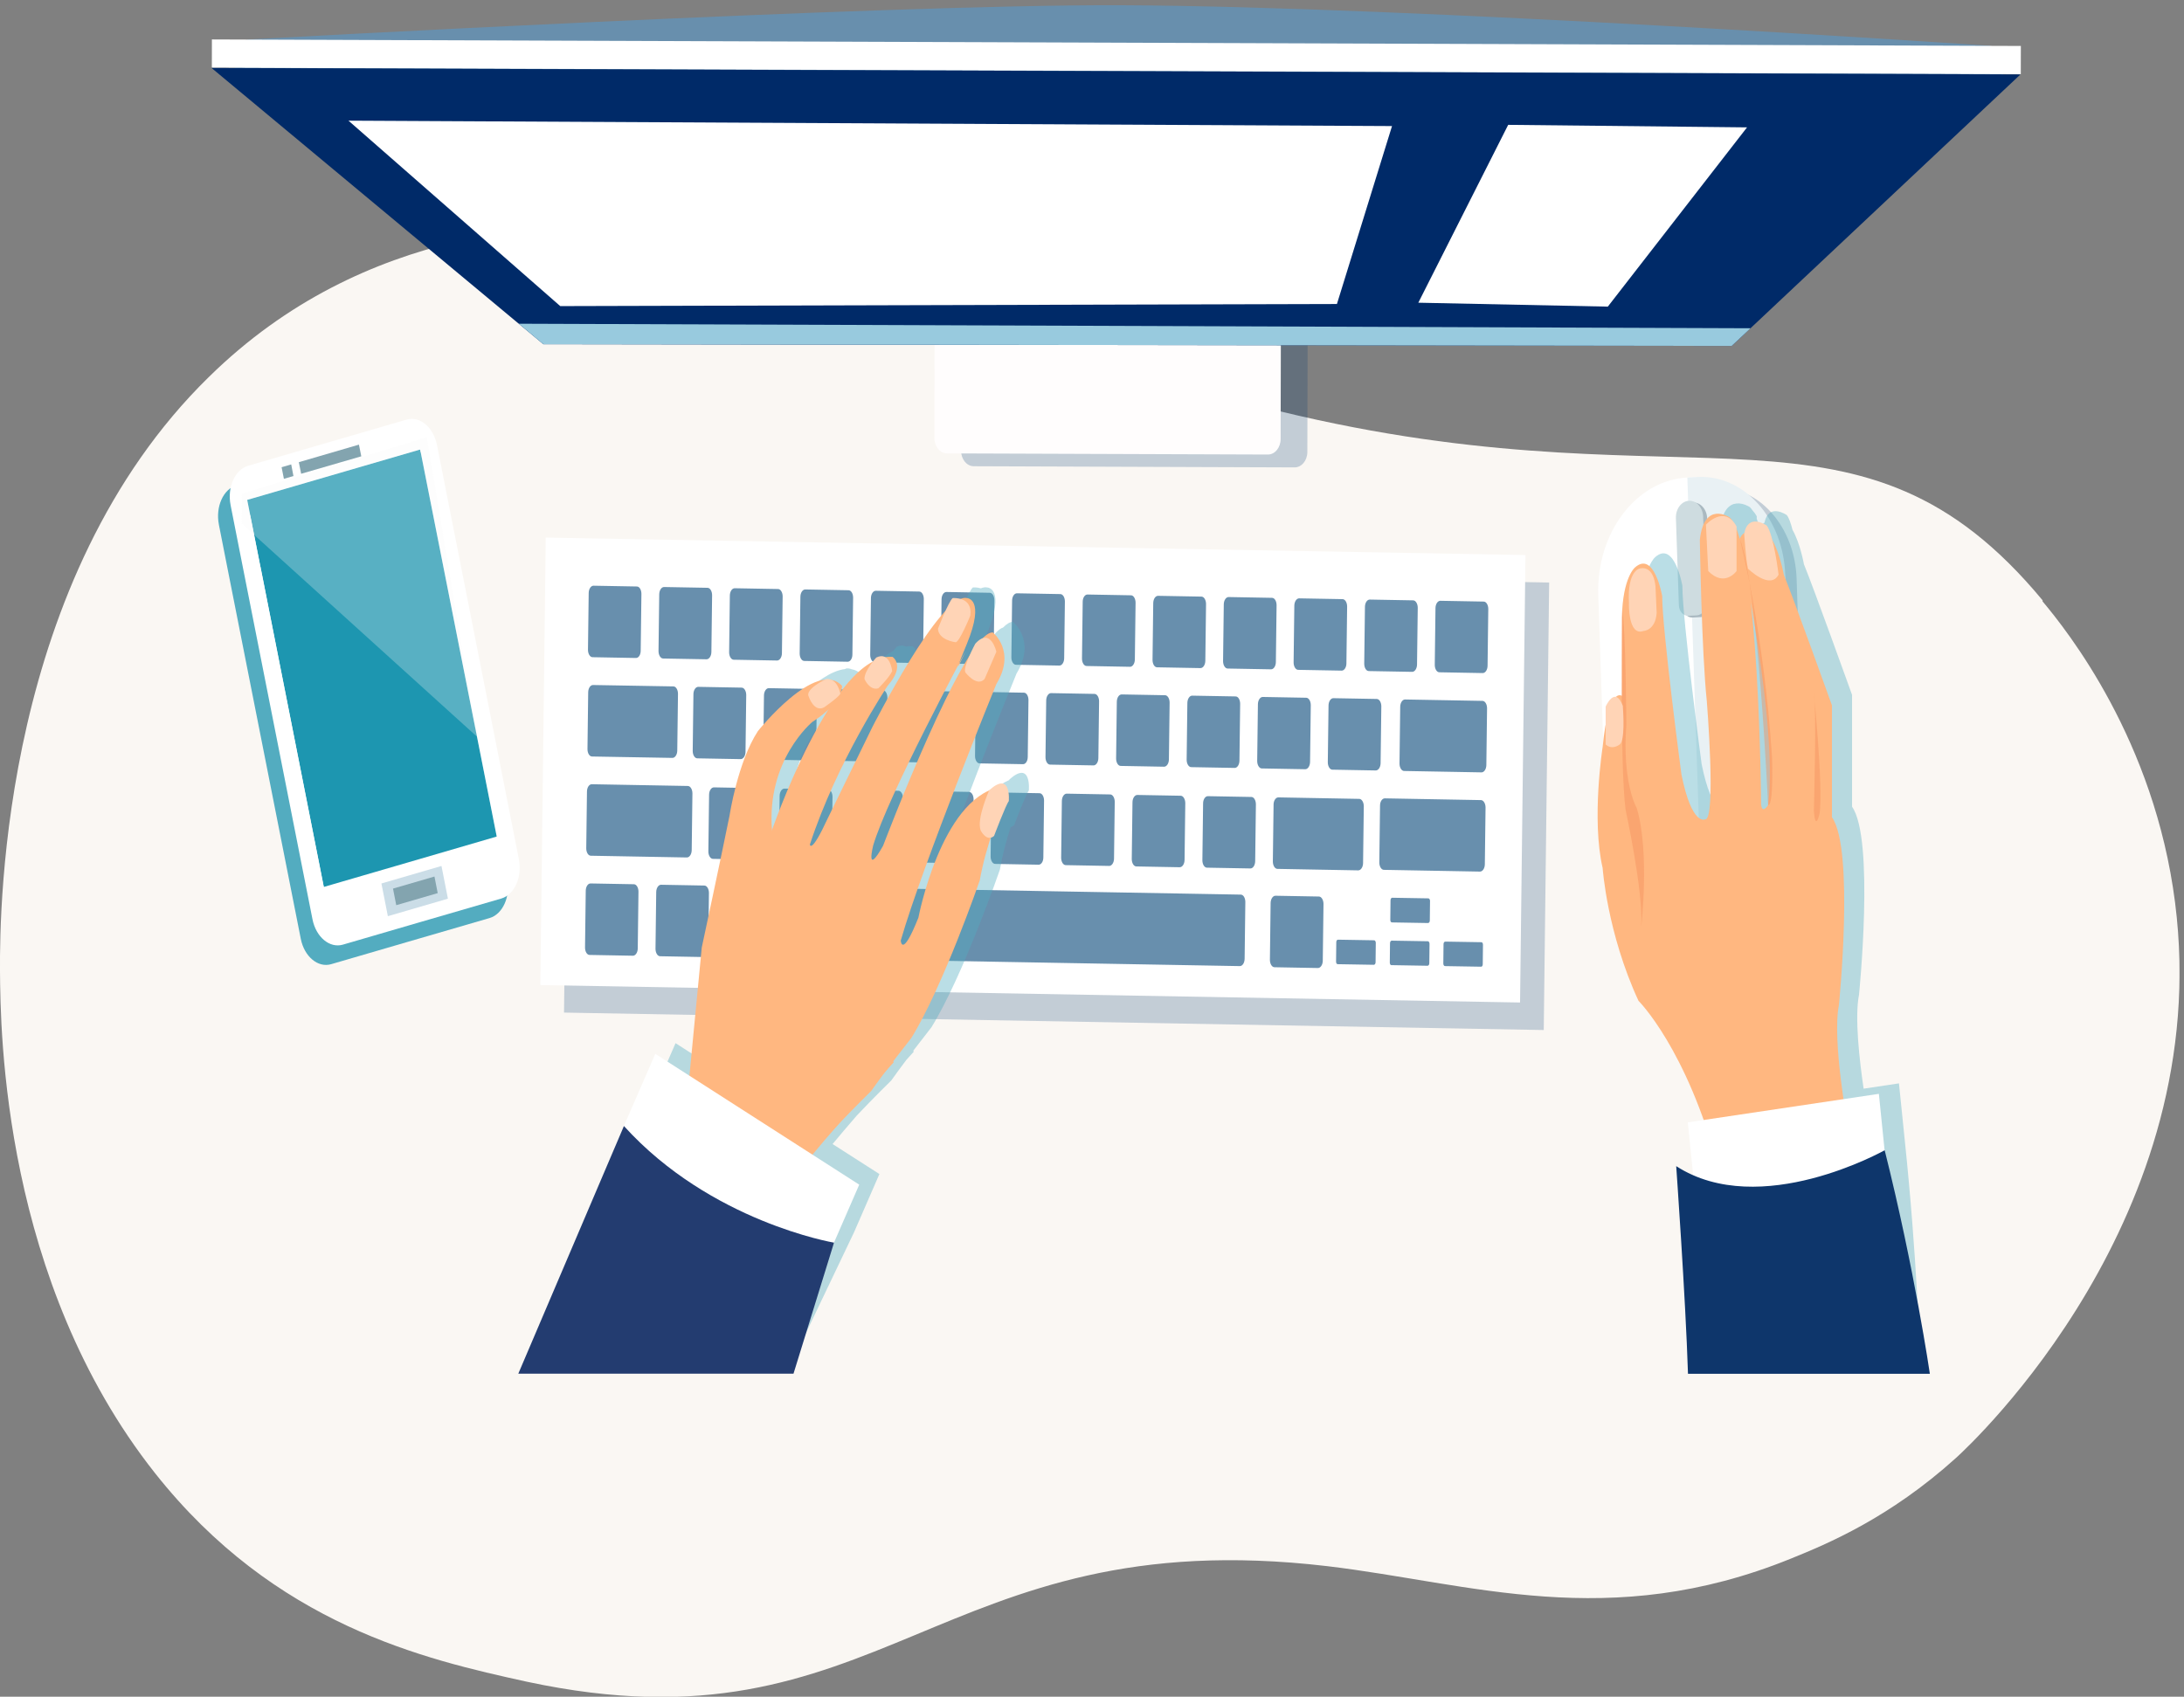 <svg width="314" height="244" viewBox="0 0 314 244" fill="none" xmlns="http://www.w3.org/2000/svg">
<rect x="0" y="0" width="314" height="244" fill="#808080" stroke="none"/>
<g clip-path="url(#clip0_7_6825)">
<path d="M293.668 86.329C267.465 54.703 244.174 73.017 186.707 59.781C139.619 48.931 134.872 32.002 95.315 32.002C80.316 32.002 52.594 32.002 30 54.241C0.443 83.174 -0.063 130.114 -2.24302e-05 139.656C0.063 148.505 0.443 184.21 22.278 211.835C39.556 233.689 61.012 238.613 75.759 241.845C127.087 252.849 134.555 218.606 190.821 225.224C211.517 227.687 231.263 234.766 257.465 224.147C262.782 221.992 271.643 218.299 281.199 209.68C283.668 207.449 318.477 174.899 312.718 129.806C309.743 106.413 297.212 90.715 293.668 86.483V86.329Z" fill="#FAF7F3"/>
</g>
<g clip-path="url(#clip1_7_6825)">
<path opacity="0.22" d="M242.129 70.375C235.932 70.688 231.109 77.032 231.367 84.555L232.472 117.404C232.71 124.463 237.616 129.955 243.441 129.666L249.214 129.378C255.09 129.089 259.655 123.071 259.408 115.937L258.302 83.201C258.044 75.678 252.818 69.823 246.622 70.136L242.129 70.362V70.375Z" fill="#02376E"/>
<path d="M242.645 68.669C235.24 69.033 229.488 76.619 229.787 85.608L230.717 113.166C231.006 121.692 236.934 128.325 243.957 127.974L245.362 127.898C252.436 127.547 257.941 120.301 257.652 111.7L256.733 84.267C256.433 75.277 250.185 68.293 242.78 68.657H242.645V68.669Z" fill="white"/>
<path d="M242.594 68.669L244.587 127.936L249.534 127.685C254.306 127.447 258.013 122.557 257.817 116.777L256.671 82.674C256.402 74.562 250.763 68.268 244.091 68.594L242.594 68.669Z" fill="#E9F1F4"/>
<path d="M241.53 74.75L241.953 87.288C241.984 88.166 242.594 88.843 243.317 88.805L244.525 88.743C245.3 88.705 245.899 87.915 245.868 86.975L245.444 74.55C245.403 73.233 244.484 72.218 243.41 72.268C242.325 72.318 241.489 73.434 241.53 74.738V74.75Z" fill="#AAB9C1"/>
<path d="M240.952 74.5L241.375 87.037C241.406 87.915 242.015 88.592 242.738 88.555L243.947 88.492C244.721 88.454 245.32 87.664 245.289 86.724L244.866 74.299C244.825 72.983 243.905 71.967 242.831 72.017C241.747 72.067 240.91 73.183 240.952 74.487V74.5Z" fill="#CEDCE0"/>
<path opacity="0.22" d="M138.24 40.261L138.18 64.823C138.177 66.048 138.993 67.045 140.003 67.048L186.127 67.215C187.137 67.218 187.958 66.228 187.961 65.002L188.021 40.44C188.024 39.215 187.208 38.218 186.198 38.215L140.074 38.048C139.064 38.045 138.243 39.035 138.24 40.261Z" fill="#02376E"/>
<path d="M134.397 38.413L134.337 62.974C134.334 64.2 135.15 65.196 136.16 65.2L182.284 65.366C183.294 65.37 184.115 64.379 184.118 63.153L184.178 38.592C184.181 37.366 183.365 36.37 182.355 36.366L136.231 36.2C135.221 36.196 134.4 37.187 134.397 38.413Z" fill="#FFFDFD"/>
<path d="M161.044 0.752C126.508 0.626 36.128 5.654 36.128 5.654C34.857 5.654 33.825 6.908 33.814 8.438V10.306C33.814 11.848 34.837 13.102 36.107 13.114L285.713 14.017C286.983 14.017 288.016 12.763 288.026 11.233V9.365C288.026 7.823 287.004 6.569 285.733 6.557C285.744 6.557 202.872 0.902 161.044 0.752Z" fill="#688FAD"/>
<path d="M30.467 5.672L30.457 9.735L290.534 10.671L290.544 6.609L30.467 5.672Z" fill="white"/>
<path d="M78.121 49.499L248.966 49.75L290.484 10.707L30.406 9.767L78.121 49.499Z" fill="#002A68"/>
<path d="M203.916 43.531L231.161 44.095L251.176 18.317L216.836 17.954L203.916 43.531Z" fill="white"/>
<path d="M78.121 49.499L248.966 49.75L251.682 47.205L74.589 46.553L78.121 49.499Z" fill="#98CADE"/>
<path d="M80.548 44.02L192.214 43.719L200.135 18.129L50.101 17.352L80.548 44.02Z" fill="white"/>
<path opacity="0.22" d="M81.868 81.268L81.091 145.618L221.949 148.125L222.727 83.775L81.868 81.268Z" fill="#02376E"/>
<path d="M78.462 77.31L77.685 141.66L218.543 144.167L219.32 79.817L78.462 77.31Z" fill="white"/>
<path fill-rule="evenodd" clip-rule="evenodd" d="M85.33 84.229C84.958 84.229 84.648 84.693 84.638 85.27L84.535 93.444C84.535 94.021 84.824 94.51 85.196 94.51L91.444 94.623C91.816 94.623 92.115 94.159 92.115 93.582L92.219 85.408C92.219 84.831 91.94 84.342 91.568 84.342L85.32 84.229H85.33Z" fill="#688FAD"/>
<path fill-rule="evenodd" clip-rule="evenodd" d="M95.472 84.417C95.1 84.417 94.79 84.881 94.78 85.458L94.677 93.632C94.677 94.209 94.976 94.698 95.338 94.698L101.586 94.811C101.958 94.811 102.268 94.347 102.278 93.77L102.381 85.596C102.381 85.019 102.092 84.53 101.72 84.53L95.472 84.417Z" fill="#688FAD"/>
<path fill-rule="evenodd" clip-rule="evenodd" d="M105.624 84.593C105.253 84.593 104.943 85.056 104.932 85.633L104.829 93.808C104.829 94.385 105.129 94.874 105.49 94.874L111.728 94.987C112.1 94.987 112.41 94.523 112.42 93.946L112.524 85.771C112.524 85.195 112.234 84.706 111.863 84.706L105.624 84.593Z" fill="#688FAD"/>
<path fill-rule="evenodd" clip-rule="evenodd" d="M115.766 84.768C115.395 84.768 115.085 85.232 115.075 85.809L114.971 93.984C114.971 94.56 115.26 95.049 115.632 95.049L121.87 95.162C122.252 95.162 122.552 94.698 122.552 94.121L122.655 85.947C122.655 85.37 122.376 84.881 121.994 84.881L115.756 84.768H115.766Z" fill="#688FAD"/>
<path fill-rule="evenodd" clip-rule="evenodd" d="M125.909 84.956C125.537 84.956 125.227 85.42 125.217 85.997L125.113 94.171C125.113 94.748 125.402 95.237 125.774 95.237L132.023 95.35C132.394 95.35 132.704 94.886 132.715 94.309L132.818 86.135C132.818 85.558 132.529 85.069 132.157 85.069L125.909 84.956Z" fill="#688FAD"/>
<path fill-rule="evenodd" clip-rule="evenodd" d="M136.061 85.132C135.689 85.132 135.379 85.596 135.369 86.172L135.266 94.347C135.266 94.924 135.555 95.413 135.927 95.413L142.165 95.526C142.537 95.526 142.846 95.062 142.857 94.485L142.96 86.31C142.96 85.734 142.671 85.245 142.299 85.245L136.061 85.132Z" fill="#688FAD"/>
<path fill-rule="evenodd" clip-rule="evenodd" d="M146.203 85.32C145.831 85.32 145.521 85.784 145.511 86.361L145.408 94.535C145.408 95.112 145.697 95.601 146.069 95.601L152.307 95.714C152.689 95.714 152.988 95.25 152.999 94.673L153.102 86.498C153.102 85.922 152.823 85.433 152.441 85.433L146.203 85.32Z" fill="#688FAD"/>
<path fill-rule="evenodd" clip-rule="evenodd" d="M156.345 85.495C155.973 85.495 155.663 85.959 155.663 86.536L155.56 94.711C155.56 95.287 155.849 95.776 156.221 95.776L162.469 95.889C162.841 95.889 163.151 95.425 163.161 94.849L163.265 86.674C163.265 86.097 162.976 85.608 162.604 85.608L156.355 85.495H156.345Z" fill="#688FAD"/>
<path fill-rule="evenodd" clip-rule="evenodd" d="M166.497 85.683C166.115 85.683 165.816 86.147 165.805 86.724L165.702 94.899C165.702 95.475 165.981 95.964 166.363 95.964L172.601 96.077C172.973 96.077 173.283 95.613 173.293 95.037L173.396 86.862C173.396 86.285 173.107 85.796 172.735 85.796L166.497 85.683Z" fill="#688FAD"/>
<path fill-rule="evenodd" clip-rule="evenodd" d="M176.639 85.859C176.268 85.859 175.958 86.323 175.947 86.9L175.844 95.074C175.844 95.651 176.133 96.14 176.505 96.14L182.743 96.253C183.125 96.253 183.425 95.789 183.435 95.212L183.538 87.037C183.538 86.461 183.26 85.972 182.878 85.972L176.639 85.859Z" fill="#688FAD"/>
<path fill-rule="evenodd" clip-rule="evenodd" d="M186.781 86.047C186.41 86.047 186.1 86.511 186.089 87.088L185.986 95.262C185.986 95.839 186.275 96.328 186.647 96.328L192.896 96.441C193.267 96.441 193.577 95.977 193.577 95.4L193.681 87.226C193.681 86.649 193.391 86.16 193.02 86.16L186.771 86.047H186.781Z" fill="#688FAD"/>
<path fill-rule="evenodd" clip-rule="evenodd" d="M100.388 98.773C100.016 98.773 99.707 99.237 99.696 99.814L99.593 107.988C99.593 108.565 99.882 109.054 100.254 109.054L106.492 109.167C106.864 109.167 107.174 108.703 107.184 108.126L107.287 99.951C107.287 99.375 106.998 98.886 106.626 98.886L100.388 98.773Z" fill="#688FAD"/>
<path fill-rule="evenodd" clip-rule="evenodd" d="M110.53 98.961C110.158 98.961 109.849 99.425 109.838 100.002L109.735 108.176C109.735 108.753 110.024 109.242 110.396 109.242L116.644 109.355C117.016 109.355 117.326 108.891 117.336 108.314L117.44 100.14C117.44 99.563 117.15 99.074 116.779 99.074L110.53 98.961Z" fill="#688FAD"/>
<path fill-rule="evenodd" clip-rule="evenodd" d="M120.672 99.136C120.3 99.136 120.001 99.6 119.991 100.177L119.887 108.352C119.887 108.929 120.166 109.418 120.538 109.418L126.786 109.53C127.158 109.53 127.468 109.066 127.478 108.49L127.582 100.315C127.582 99.738 127.282 99.249 126.921 99.249L120.672 99.136Z" fill="#688FAD"/>
<path fill-rule="evenodd" clip-rule="evenodd" d="M130.825 99.325C130.453 99.325 130.143 99.788 130.133 100.365L130.029 108.54C130.029 109.117 130.319 109.606 130.69 109.606L136.928 109.718C137.3 109.718 137.61 109.255 137.62 108.678L137.724 100.503C137.724 99.926 137.435 99.437 137.063 99.437L130.825 99.325Z" fill="#688FAD"/>
<path fill-rule="evenodd" clip-rule="evenodd" d="M140.967 99.5C140.595 99.5 140.285 99.964 140.285 100.541L140.182 108.715C140.182 109.292 140.471 109.781 140.843 109.781L147.091 109.894C147.463 109.894 147.762 109.43 147.762 108.853L147.866 100.679C147.866 100.102 147.587 99.613 147.215 99.613L140.967 99.5Z" fill="#688FAD"/>
<path fill-rule="evenodd" clip-rule="evenodd" d="M151.109 99.676C150.737 99.676 150.427 100.14 150.417 100.716L150.313 108.891C150.313 109.468 150.603 109.957 150.974 109.957L157.223 110.07C157.595 110.07 157.905 109.606 157.915 109.029L158.018 100.854C158.018 100.277 157.729 99.788 157.357 99.788L151.109 99.676Z" fill="#688FAD"/>
<path fill-rule="evenodd" clip-rule="evenodd" d="M161.261 99.864C160.889 99.864 160.579 100.328 160.569 100.904L160.466 109.079C160.466 109.656 160.755 110.145 161.127 110.145L167.365 110.258C167.737 110.258 168.047 109.794 168.057 109.217L168.16 101.042C168.16 100.466 167.871 99.977 167.499 99.977L161.261 99.864Z" fill="#688FAD"/>
<path fill-rule="evenodd" clip-rule="evenodd" d="M171.403 100.039C171.031 100.039 170.721 100.503 170.711 101.08L170.608 109.255C170.608 109.831 170.897 110.32 171.269 110.32L177.517 110.433C177.889 110.433 178.189 109.969 178.199 109.393L178.302 101.218C178.302 100.641 178.023 100.152 177.652 100.152L171.403 100.039Z" fill="#688FAD"/>
<path fill-rule="evenodd" clip-rule="evenodd" d="M181.545 100.227C181.173 100.227 180.864 100.691 180.853 101.268L180.75 109.443C180.75 110.019 181.049 110.508 181.411 110.508L187.659 110.621C188.031 110.621 188.341 110.157 188.351 109.581L188.455 101.406C188.455 100.829 188.165 100.34 187.794 100.34L181.545 100.227Z" fill="#688FAD"/>
<path fill-rule="evenodd" clip-rule="evenodd" d="M191.698 100.403C191.326 100.403 191.016 100.867 191.006 101.443L190.902 109.618C190.902 110.195 191.191 110.684 191.563 110.684L197.801 110.797C198.173 110.797 198.483 110.333 198.493 109.756L198.597 101.581C198.597 101.005 198.307 100.516 197.936 100.516L191.698 100.403Z" fill="#688FAD"/>
<path fill-rule="evenodd" clip-rule="evenodd" d="M196.934 86.222C196.552 86.222 196.252 86.686 196.242 87.263L196.139 95.438C196.139 96.015 196.417 96.504 196.8 96.504L203.038 96.616C203.409 96.616 203.719 96.153 203.73 95.576L203.833 87.401C203.833 86.824 203.533 86.335 203.172 86.335L196.934 86.222Z" fill="#688FAD"/>
<path fill-rule="evenodd" clip-rule="evenodd" d="M207.076 86.398C206.704 86.398 206.394 86.862 206.384 87.439L206.281 95.613C206.281 96.19 206.57 96.679 206.942 96.679L213.18 96.792C213.551 96.792 213.861 96.328 213.872 95.751L213.975 87.577C213.975 87 213.686 86.511 213.314 86.511L207.076 86.398Z" fill="#688FAD"/>
<path fill-rule="evenodd" clip-rule="evenodd" d="M202.005 100.591C201.633 100.591 201.323 101.055 201.313 101.632L201.21 109.806C201.21 110.383 201.509 110.872 201.871 110.872L213.004 111.073C213.376 111.073 213.686 110.609 213.696 110.032L213.799 101.857C213.799 101.281 213.51 100.792 213.138 100.792L202.005 100.591Z" fill="#688FAD"/>
<path fill-rule="evenodd" clip-rule="evenodd" d="M85.258 98.51C84.876 98.51 84.576 98.974 84.566 99.55L84.463 107.725C84.463 108.302 84.741 108.791 85.124 108.791L96.68 108.991C97.052 108.991 97.362 108.527 97.372 107.951L97.476 99.776C97.476 99.199 97.186 98.71 96.815 98.71L85.258 98.51Z" fill="#688FAD"/>
<path fill-rule="evenodd" clip-rule="evenodd" d="M85.082 112.778C84.7 112.778 84.4 113.242 84.39 113.818L84.287 121.993C84.287 122.57 84.566 123.059 84.948 123.059L98.756 123.31C99.128 123.31 99.438 122.846 99.448 122.269L99.552 114.094C99.552 113.517 99.252 113.028 98.891 113.028L85.082 112.778Z" fill="#688FAD"/>
<path fill-rule="evenodd" clip-rule="evenodd" d="M84.907 127.046C84.524 127.046 84.225 127.51 84.215 128.087L84.111 136.261C84.111 136.838 84.39 137.327 84.772 137.327L91 137.44C91.372 137.44 91.682 136.976 91.692 136.399L91.795 128.224C91.795 127.648 91.506 127.159 91.134 127.159L84.907 127.046Z" fill="#688FAD"/>
<path fill-rule="evenodd" clip-rule="evenodd" d="M95.038 127.234C94.666 127.234 94.357 127.698 94.346 128.275L94.243 136.449C94.243 137.026 94.543 137.515 94.904 137.515L101.132 137.628C101.504 137.628 101.813 137.164 101.824 136.587L101.927 128.412C101.927 127.836 101.638 127.347 101.266 127.347L95.038 127.234Z" fill="#688FAD"/>
<path fill-rule="evenodd" clip-rule="evenodd" d="M105.17 127.409C104.798 127.409 104.488 127.873 104.478 128.45L104.375 136.625C104.375 137.202 104.664 137.69 105.036 137.69L111.263 137.803C111.646 137.803 111.945 137.339 111.955 136.763L112.059 128.588C112.059 128.011 111.78 127.522 111.398 127.522L105.17 127.409Z" fill="#688FAD"/>
<path fill-rule="evenodd" clip-rule="evenodd" d="M113.515 127.497C113.143 127.497 112.833 127.961 112.823 128.538L112.72 136.713C112.72 137.289 113.009 137.778 113.381 137.778L178.251 138.932C178.633 138.932 178.932 138.468 178.943 137.891L179.046 129.716C179.046 129.14 178.767 128.651 178.385 128.651L113.515 127.497Z" fill="#688FAD"/>
<path fill-rule="evenodd" clip-rule="evenodd" d="M102.64 113.229C102.268 113.229 101.958 113.693 101.948 114.27L101.844 122.444C101.844 123.021 102.134 123.51 102.505 123.51L108.743 123.623C109.115 123.623 109.425 123.159 109.435 122.582L109.539 114.408C109.539 113.831 109.25 113.342 108.878 113.342L102.64 113.229Z" fill="#688FAD"/>
<path fill-rule="evenodd" clip-rule="evenodd" d="M112.782 113.405C112.41 113.405 112.1 113.869 112.09 114.445L111.986 122.62C111.986 123.197 112.286 123.686 112.647 123.686L118.896 123.799C119.268 123.799 119.577 123.335 119.588 122.758L119.691 114.583C119.691 114.006 119.402 113.518 119.03 113.518L112.782 113.405Z" fill="#688FAD"/>
<path fill-rule="evenodd" clip-rule="evenodd" d="M122.924 113.593C122.552 113.593 122.252 114.057 122.242 114.646L122.139 122.821C122.139 123.397 122.418 123.886 122.789 123.886L129.038 123.999C129.41 123.999 129.72 123.535 129.73 122.958L129.833 114.784C129.833 114.207 129.534 113.718 129.172 113.718L122.924 113.605V113.593Z" fill="#688FAD"/>
<path fill-rule="evenodd" clip-rule="evenodd" d="M133.076 113.768C132.704 113.768 132.394 114.232 132.384 114.809L132.281 122.984C132.281 123.56 132.57 124.049 132.942 124.049L139.18 124.162C139.552 124.162 139.862 123.698 139.872 123.121L139.975 114.947C139.975 114.37 139.686 113.881 139.314 113.881L133.076 113.768Z" fill="#688FAD"/>
<path fill-rule="evenodd" clip-rule="evenodd" d="M143.218 113.956C142.846 113.956 142.537 114.42 142.526 114.997L142.423 123.172C142.423 123.748 142.712 124.237 143.084 124.237L149.332 124.35C149.704 124.35 150.004 123.886 150.004 123.31L150.107 115.135C150.107 114.558 149.828 114.069 149.456 114.069L143.208 113.956H143.218Z" fill="#688FAD"/>
<path fill-rule="evenodd" clip-rule="evenodd" d="M153.36 114.132C152.988 114.132 152.679 114.596 152.668 115.172L152.565 123.347C152.565 123.924 152.854 124.413 153.226 124.413L159.474 124.526C159.846 124.526 160.156 124.062 160.166 123.485L160.27 115.31C160.27 114.734 159.98 114.245 159.609 114.245L153.36 114.132Z" fill="#688FAD"/>
<path fill-rule="evenodd" clip-rule="evenodd" d="M163.513 114.32C163.141 114.32 162.831 114.784 162.821 115.361L162.717 123.535C162.717 124.112 163.007 124.601 163.378 124.601L169.616 124.714C169.988 124.714 170.298 124.25 170.308 123.673L170.412 115.498C170.412 114.922 170.112 114.433 169.751 114.433L163.513 114.32Z" fill="#688FAD"/>
<path fill-rule="evenodd" clip-rule="evenodd" d="M173.655 114.495C173.283 114.495 172.973 114.959 172.973 115.536L172.87 123.711C172.87 124.288 173.159 124.777 173.531 124.777L179.779 124.889C180.151 124.889 180.45 124.425 180.461 123.849L180.564 115.674C180.564 115.097 180.285 114.608 179.913 114.608L173.665 114.495H173.655Z" fill="#688FAD"/>
<path fill-rule="evenodd" clip-rule="evenodd" d="M183.786 114.671C183.415 114.671 183.105 115.135 183.105 115.712L183.001 123.886C183.001 124.463 183.291 124.952 183.662 124.952L195.281 125.165C195.653 125.165 195.963 124.701 195.973 124.124L196.077 115.95C196.077 115.373 195.787 114.884 195.416 114.884L183.797 114.671H183.786Z" fill="#688FAD"/>
<path fill-rule="evenodd" clip-rule="evenodd" d="M199.092 114.809C198.721 114.809 198.411 115.273 198.411 115.849L198.307 124.024C198.307 124.601 198.597 125.09 198.968 125.09L212.787 125.341C213.159 125.341 213.469 124.877 213.479 124.3L213.582 116.125C213.582 115.549 213.283 115.06 212.922 115.06L199.103 114.809H199.092Z" fill="#688FAD"/>
<path fill-rule="evenodd" clip-rule="evenodd" d="M200.156 129.102C200.032 129.102 199.929 129.253 199.919 129.453L199.888 132.287C199.888 132.487 199.981 132.65 200.115 132.65L205.32 132.738C205.444 132.738 205.568 132.588 205.568 132.387L205.599 129.553C205.599 129.353 205.485 129.19 205.361 129.19L200.156 129.102Z" fill="#688FAD"/>
<path fill-rule="evenodd" clip-rule="evenodd" d="M200.084 135.271C199.96 135.271 199.857 135.421 199.846 135.622L199.815 138.43C199.815 138.631 199.908 138.794 200.043 138.794L205.248 138.882C205.372 138.882 205.496 138.731 205.496 138.531L205.527 135.722C205.527 135.522 205.413 135.359 205.289 135.359L200.084 135.271Z" fill="#688FAD"/>
<path fill-rule="evenodd" clip-rule="evenodd" d="M192.359 135.133C192.235 135.133 192.121 135.283 192.121 135.484L192.09 138.292C192.09 138.493 192.183 138.656 192.317 138.656L197.523 138.744C197.646 138.744 197.77 138.593 197.77 138.393L197.801 135.584C197.801 135.384 197.688 135.221 197.564 135.221L192.359 135.133Z" fill="#688FAD"/>
<path fill-rule="evenodd" clip-rule="evenodd" d="M207.789 135.409C207.665 135.409 207.541 135.559 207.541 135.76L207.51 138.568C207.51 138.769 207.623 138.932 207.747 138.932L212.952 139.019C213.076 139.019 213.18 138.869 213.18 138.668L213.211 135.86C213.211 135.659 213.118 135.496 212.983 135.496L207.778 135.409H207.789Z" fill="#688FAD"/>
<path fill-rule="evenodd" clip-rule="evenodd" d="M183.373 128.814C183.001 128.814 182.692 129.278 182.681 129.854L182.578 138.029C182.578 138.606 182.867 139.095 183.239 139.095L189.487 139.208C189.859 139.208 190.169 138.744 190.179 138.167L190.283 129.992C190.283 129.416 189.983 128.927 189.622 128.927L183.373 128.814Z" fill="#688FAD"/>
<g opacity="0.4">
<path d="M276.015 194.725C276.015 194.725 275.653 181.097 273.846 163.907L273.02 155.795L267.938 156.56C267.35 152.56 266.627 146.317 267.278 143.032C267.278 143.032 269.539 120.639 266.276 116.012V99.926C266.276 99.926 260.74 84.505 259.356 81.145C259.356 81.145 258.829 78.148 257.714 76.192C257.476 75.252 257.197 74.437 256.888 74.073C256.888 74.073 254.295 72.255 253.686 75.152C253.397 75.352 253.159 75.628 253.035 76.004C252.891 75.49 252.736 75.026 252.571 74.612V74.236C252.374 73.885 252.168 73.609 251.961 73.396C251.837 73.208 251.703 73.045 251.569 72.92C251.569 72.92 247.923 70.475 247.293 76.129C247.293 76.129 247.541 92.165 248.295 99.35C248.295 99.35 249.679 116.539 248.047 116.351C248.047 116.351 246.157 117.379 244.649 109.894C244.649 109.894 241.881 89.119 241.881 84.242C241.881 84.242 240.745 77.672 237.977 80.117C237.977 80.117 236.418 81.333 236.128 86.335C236.108 86.636 236.097 86.95 236.087 87.288V89.445C236.066 91.727 236.046 95.037 236.056 98.56C235.953 98.497 235.612 98.359 235.199 98.76C234.414 98.635 233.753 100.165 233.753 100.165V102.747C233.598 103.625 233.453 104.666 233.33 105.919C233.33 105.919 231.698 116.301 233.33 123.335C233.33 123.335 233.96 132.65 238.483 142.43C238.483 142.43 243.565 147.483 247.871 159.607L245.558 159.945L246.332 167.556C245.496 167.192 244.68 166.753 243.895 166.252C243.895 166.252 247.551 185.848 245.279 196.242L276.025 194.788L276.015 194.725ZM255.245 88.918C256.443 100.252 257.084 114.257 257.084 114.257C257.084 114.257 256.206 115.636 256.082 114.107C256.082 114.107 255.968 97.306 254.595 85.069C254.812 86.273 255.029 87.564 255.245 88.918Z" fill="#53ACC0"/>
<path d="M141.731 92.128C141.731 92.128 141.369 92.805 140.76 93.946C140.233 95.4 141.731 92.128 141.731 92.128Z" fill="#53ACC0"/>
<path d="M145.129 112.113C145.129 112.113 145.129 112.126 145.108 112.163C137.817 115.436 134.946 130.444 134.946 130.444C132.57 136.424 132.405 133.741 132.405 133.741C135.627 122.62 146.151 96.855 146.151 96.855C149.033 92.115 145.645 89.432 145.645 89.432C145.232 89.407 144.747 89.708 144.21 90.247C143.89 90.347 143.518 90.611 143.105 91.075C143.105 91.075 142.66 91.902 142.268 92.817C137.187 100.804 129.874 120.1 129.874 120.1C127.334 124.613 128.439 120.1 128.439 120.1C130.184 114.169 138.023 99.124 140.781 93.921C140.946 93.482 141.287 92.604 141.917 91.075C144.633 84.48 141.917 84.48 141.917 84.48C141.648 84.417 141.349 84.48 141.018 84.605C140.43 84.43 139.872 84.48 139.872 84.48C139.624 84.68 139.211 85.483 138.808 86.36C134.398 91.087 128.325 103.023 128.325 103.023L121.881 116.213C119.505 121.366 119.34 119.924 119.34 119.924C123.244 107.976 130.546 97.055 130.546 97.055C133.086 94.171 131.227 92.93 131.227 92.93C130.887 92.905 130.535 92.93 130.195 92.98C129.874 92.792 129.451 92.755 128.893 93.031C128.893 93.031 128.687 93.256 128.418 93.595C126.838 94.422 125.289 95.964 123.822 97.883C123.988 97.394 123.967 97.105 123.967 97.105C123.502 96.604 122.975 96.328 122.397 96.228C122.19 96.14 121.953 96.102 121.674 96.127C121.674 96.127 121.612 96.152 121.499 96.215C117.44 96.641 111.873 103.6 111.873 103.6C108.95 108.076 107.804 115.699 107.804 115.699C106.533 121.98 103.796 134.731 103.796 134.731L102.03 153.162L97.125 150.015L92.601 160.409L91.331 163.318L91.424 163.381L76.778 194.512L114.827 193.898L122.8 177.185L126.435 168.834L119.701 164.521C120.703 163.305 121.912 161.901 123.161 160.447C125.692 157.764 128.15 155.369 128.15 155.369C128.738 154.529 129.513 153.476 130.319 152.41C130.98 151.683 131.372 151.244 131.372 151.244L131.3 151.106C132.704 149.275 133.913 147.733 133.913 147.733C138.498 140.311 143.755 125.065 143.755 125.065C144.127 122.933 144.695 120.827 145.315 118.934C145.47 118.896 145.625 118.821 145.8 118.683C145.8 118.683 147.494 114.207 147.917 113.68C147.917 113.68 148.341 109.255 145.119 112.088L145.129 112.113ZM119.691 102.296C120.652 101.694 121.385 101.105 121.963 100.553C117.811 107.085 114.62 115.762 113.887 117.83C113.071 107.725 119.691 102.296 119.691 102.296Z" fill="#53ACC0"/>
</g>
<path d="M265.646 161.751C265.646 161.751 263.384 149.614 264.386 144.536C264.386 144.536 266.647 122.144 263.384 117.517V101.431C263.384 101.431 257.848 86.009 256.464 82.649C256.464 82.649 255.204 75.465 252.436 76.079C252.436 76.079 250.174 76.23 250.05 77.91C250.05 77.91 255.71 104.327 254.202 115.787C254.202 115.787 253.324 117.166 253.2 115.636C253.2 115.636 252.953 78.374 248.667 74.399C248.667 74.399 245.021 71.954 244.391 77.609C244.391 77.609 244.639 93.645 245.393 100.829C245.393 100.829 246.776 118.019 245.145 117.83C245.145 117.83 243.255 118.859 241.747 111.373C241.747 111.373 238.979 90.598 238.979 85.721C238.979 85.721 237.843 79.151 235.075 81.596C235.075 81.596 233.309 82.975 233.185 88.78V100.077C233.185 100.077 231.295 98.547 230.417 107.412C230.417 107.412 228.785 117.793 230.417 124.827C230.417 124.827 231.047 134.142 235.571 143.922C235.571 143.922 242.49 150.793 247.014 167.744L265.635 161.788L265.646 161.751Z" fill="#FFB780"/>
<g opacity="0.43">
<path d="M235.963 133.265C235.963 133.265 237.223 122.645 235.333 116.238C235.333 116.238 233.195 112.652 233.825 104.252C233.825 104.252 233.743 90.235 233.237 87.79C233.237 87.79 232.885 110.132 233.712 116.439C233.712 116.439 236.304 128.3 235.963 133.265Z" fill="#F48E5B"/>
<path d="M260.781 99.638C260.781 99.638 262.124 112.878 261.618 116.953C261.618 116.953 261.029 119.699 260.781 116.652C260.781 116.652 261.205 101.782 260.781 99.651V99.638Z" fill="#F48E5B"/>
<path d="M250.143 77.484C250.143 77.484 253.603 90.824 254.77 108.866C254.77 108.866 255.039 115.887 254.202 115.787C254.202 115.787 252.756 84.179 250.143 77.496V77.484Z" fill="#F48E5B"/>
</g>
<path d="M251.311 81.772C251.311 81.772 254.502 84.931 255.71 82.637C255.71 82.637 254.998 76.781 253.996 75.565C253.996 75.565 251.311 73.685 250.763 76.781C250.763 76.781 251.011 80.493 251.311 81.772Z" fill="#FFD4B6"/>
<path d="M249.668 77.998V82.123C249.668 82.123 247.954 84.517 245.599 82.123L245.269 75.453C245.269 75.453 247.913 72.506 249.668 75.703V77.998Z" fill="#FFD4B6"/>
<path d="M234.197 86.812C234.197 86.812 234.073 91.551 236.294 90.736C236.294 90.736 238.008 90.686 238.184 88.141L238.018 84.43C238.018 84.43 237.894 81.37 235.839 81.734C235.839 81.734 233.908 81.885 234.207 86.824L234.197 86.812Z" fill="#FFD4B6"/>
<path d="M233.361 102.271C233.361 102.271 233.66 106.559 232.865 107.06C232.865 107.06 231.822 107.938 230.851 107.06V101.619C230.851 101.619 232.183 98.51 233.319 101.506L233.361 102.271Z" fill="#FFD4B6"/>
<path d="M270.131 157.302L242.659 161.403L243.887 173.524L271.359 169.423L270.131 157.302Z" fill="white"/>
<path d="M240.993 167.706C240.993 167.706 242.346 186.726 242.687 197.559H277.461C277.461 197.559 275.261 182.526 270.965 165.412C270.965 165.412 253.077 175.492 241.003 167.706H240.993Z" fill="#0E366B"/>
<path d="M98.87 157.325L100.894 136.261C100.894 136.261 103.631 123.51 104.901 117.229C104.901 117.229 106.048 109.606 108.971 105.13C108.971 105.13 117.367 94.623 121.065 98.635C121.065 98.635 121.189 101.03 116.799 103.813C116.799 103.813 110.117 109.305 111.005 119.498L128.491 152.773C128.491 152.773 118.142 164.108 115.085 168.22L98.87 157.325Z" fill="#FFB780"/>
<path d="M110.84 119.799C110.84 119.799 119.67 93.833 128.325 94.46C128.325 94.46 130.195 95.701 127.644 98.585C127.644 98.585 120.342 109.505 116.438 121.454C116.438 121.454 116.603 122.896 118.978 117.743L125.423 104.553C125.423 104.553 135.266 85.182 139.004 86.009C139.004 86.009 141.721 86.009 139.004 92.604C136.288 99.199 138.839 93.632 138.839 93.632C138.839 93.632 127.654 114.408 125.526 121.63C125.526 121.63 124.411 126.143 126.962 121.63C126.962 121.63 138.674 90.749 142.743 90.949C142.743 90.949 146.141 93.632 143.249 98.372C143.249 98.372 132.725 124.125 129.503 135.258C129.503 135.258 129.668 137.941 132.043 131.961C132.043 131.961 135.266 115.06 143.58 113.217H144.034C144.592 113.217 144.943 113.931 144.685 114.521C143.693 116.777 141.741 121.642 140.863 126.607C140.863 126.607 135.606 141.853 131.021 149.276C131.021 149.276 127.117 154.215 125.248 156.899C125.248 156.899 116.593 165.349 115.064 168.233L100.13 157.726C100.13 157.726 105.056 129.09 110.819 119.812L110.84 119.799Z" fill="#FFB780"/>
<path d="M118.772 97.657C118.772 97.657 115.674 99.099 116.273 100.177C116.273 100.177 117.037 102.497 118.483 101.719C118.483 101.719 120.517 100.328 120.817 99.763C120.817 99.763 120.435 97.494 118.782 97.644L118.772 97.657Z" fill="#FFD4B6"/>
<path d="M125.981 94.56C125.981 94.56 124.246 96.453 124.287 97.644C124.287 97.644 125.01 99.35 126.28 98.986C126.28 98.986 127.768 97.544 128.274 96.516C128.274 96.516 127.974 93.582 125.981 94.56Z" fill="#FFD4B6"/>
<path d="M139.521 88.492C139.521 88.492 137.868 92.567 137.352 92.353C137.352 92.353 134.935 92.053 134.853 90.423C134.853 90.423 136.381 86.473 136.97 86.009C136.97 86.009 139.851 85.746 139.51 88.479L139.521 88.492Z" fill="#FFD4B6"/>
<path d="M140.202 92.604C140.202 92.604 138.374 96.015 138.798 96.704C138.798 96.704 140.45 98.873 141.555 97.645L143.249 93.733C143.249 93.733 142.444 90.072 140.192 92.604H140.202Z" fill="#FFD4B6"/>
<path d="M142.237 113.618C142.237 113.618 140.347 117.793 140.998 119.435C140.998 119.435 141.855 121.14 142.919 120.213C142.919 120.213 144.612 115.737 145.036 115.21C145.036 115.21 145.459 110.784 142.237 113.618Z" fill="#FFD4B6"/>
<path d="M123.535 170.363L94.215 151.549L88.424 164.851L117.743 183.664L123.535 170.363Z" fill="white"/>
<path d="M89.699 161.939L74.517 197.546H114.083L119.908 178.702C119.908 178.702 102.196 175.73 89.699 161.926V161.939Z" fill="#233C70"/>
<path d="M31.47 75.453L32.75 81.947L43.244 135.007C43.75 137.565 45.712 139.208 47.612 138.656L58.663 135.434L70.385 132.023C72.286 131.472 73.422 128.927 72.916 126.369L69.9 111.098L61.142 66.801C60.636 64.244 58.674 62.601 56.773 63.153L45.051 66.563L34 69.785C32.1 70.337 30.964 72.882 31.47 75.44V75.453ZM35.756 84.304L33.855 74.7L58.725 67.453L66.884 108.741L69.725 123.109L56.959 126.833L44.865 130.356L35.756 84.304Z" fill="#53ACC0"/>
<path d="M47.205 130.881L72.071 123.634L60.401 64.627L35.536 71.874L47.205 130.881Z" fill="#1D96B0"/>
<path d="M33.153 72.644L34.434 79.139L44.927 132.199C45.433 134.757 47.395 136.399 49.296 135.847L60.347 132.625L72.069 129.215C73.969 128.663 75.105 126.118 74.599 123.56L71.584 108.289L62.825 63.993C62.319 61.435 60.357 59.793 58.457 60.344L46.734 63.755L35.684 66.977C33.783 67.529 32.647 70.074 33.153 72.632V72.644ZM37.439 81.496L35.539 71.892L60.409 64.645L68.578 105.932L71.418 120.301L58.653 124.024L46.559 127.547L37.45 81.496H37.439Z" fill="white"/>
<path d="M43.306 68.13L51.94 65.623V65.61L51.609 63.955L51.599 63.943L42.975 66.463L42.965 66.475L43.295 68.13H43.306Z" fill="#83A4AF"/>
<path d="M40.817 68.858L42.19 68.456L41.87 66.789H41.86L40.486 67.19L40.817 68.858Z" fill="#83A4AF"/>
<path d="M55.782 131.748L64.385 129.24C64.385 129.24 64.385 129.227 64.395 129.215L63.476 124.551C63.476 124.551 63.466 124.551 63.455 124.538L54.852 127.046C54.852 127.046 54.852 127.058 54.842 127.071L55.761 131.735C55.761 131.735 55.771 131.735 55.782 131.748Z" fill="#CBDDE7"/>
<path d="M56.98 130.168L62.929 128.438C62.929 128.438 62.929 128.438 62.929 128.425L62.464 126.055C62.464 126.055 62.464 126.055 62.454 126.055L56.505 127.786C56.505 127.786 56.505 127.786 56.505 127.798L56.969 130.168C56.969 130.168 56.969 130.168 56.98 130.168Z" fill="#83A4AF"/>
<path opacity="0.27" d="M34.754 75.302L68.568 105.932L61.359 62.877L34.775 70.989L34.754 75.302Z" fill="#FAF8F9"/>
</g>
<defs>
<clipPath id="clip0_7_6825">
<rect width="313.351" height="211.997" fill="white" transform="translate(0 32.002)"/>
</clipPath>
<clipPath id="clip1_7_6825">
<rect width="260.14" height="196.794" fill="white" transform="translate(30.406 0.752)"/>
</clipPath>
</defs>
</svg>
